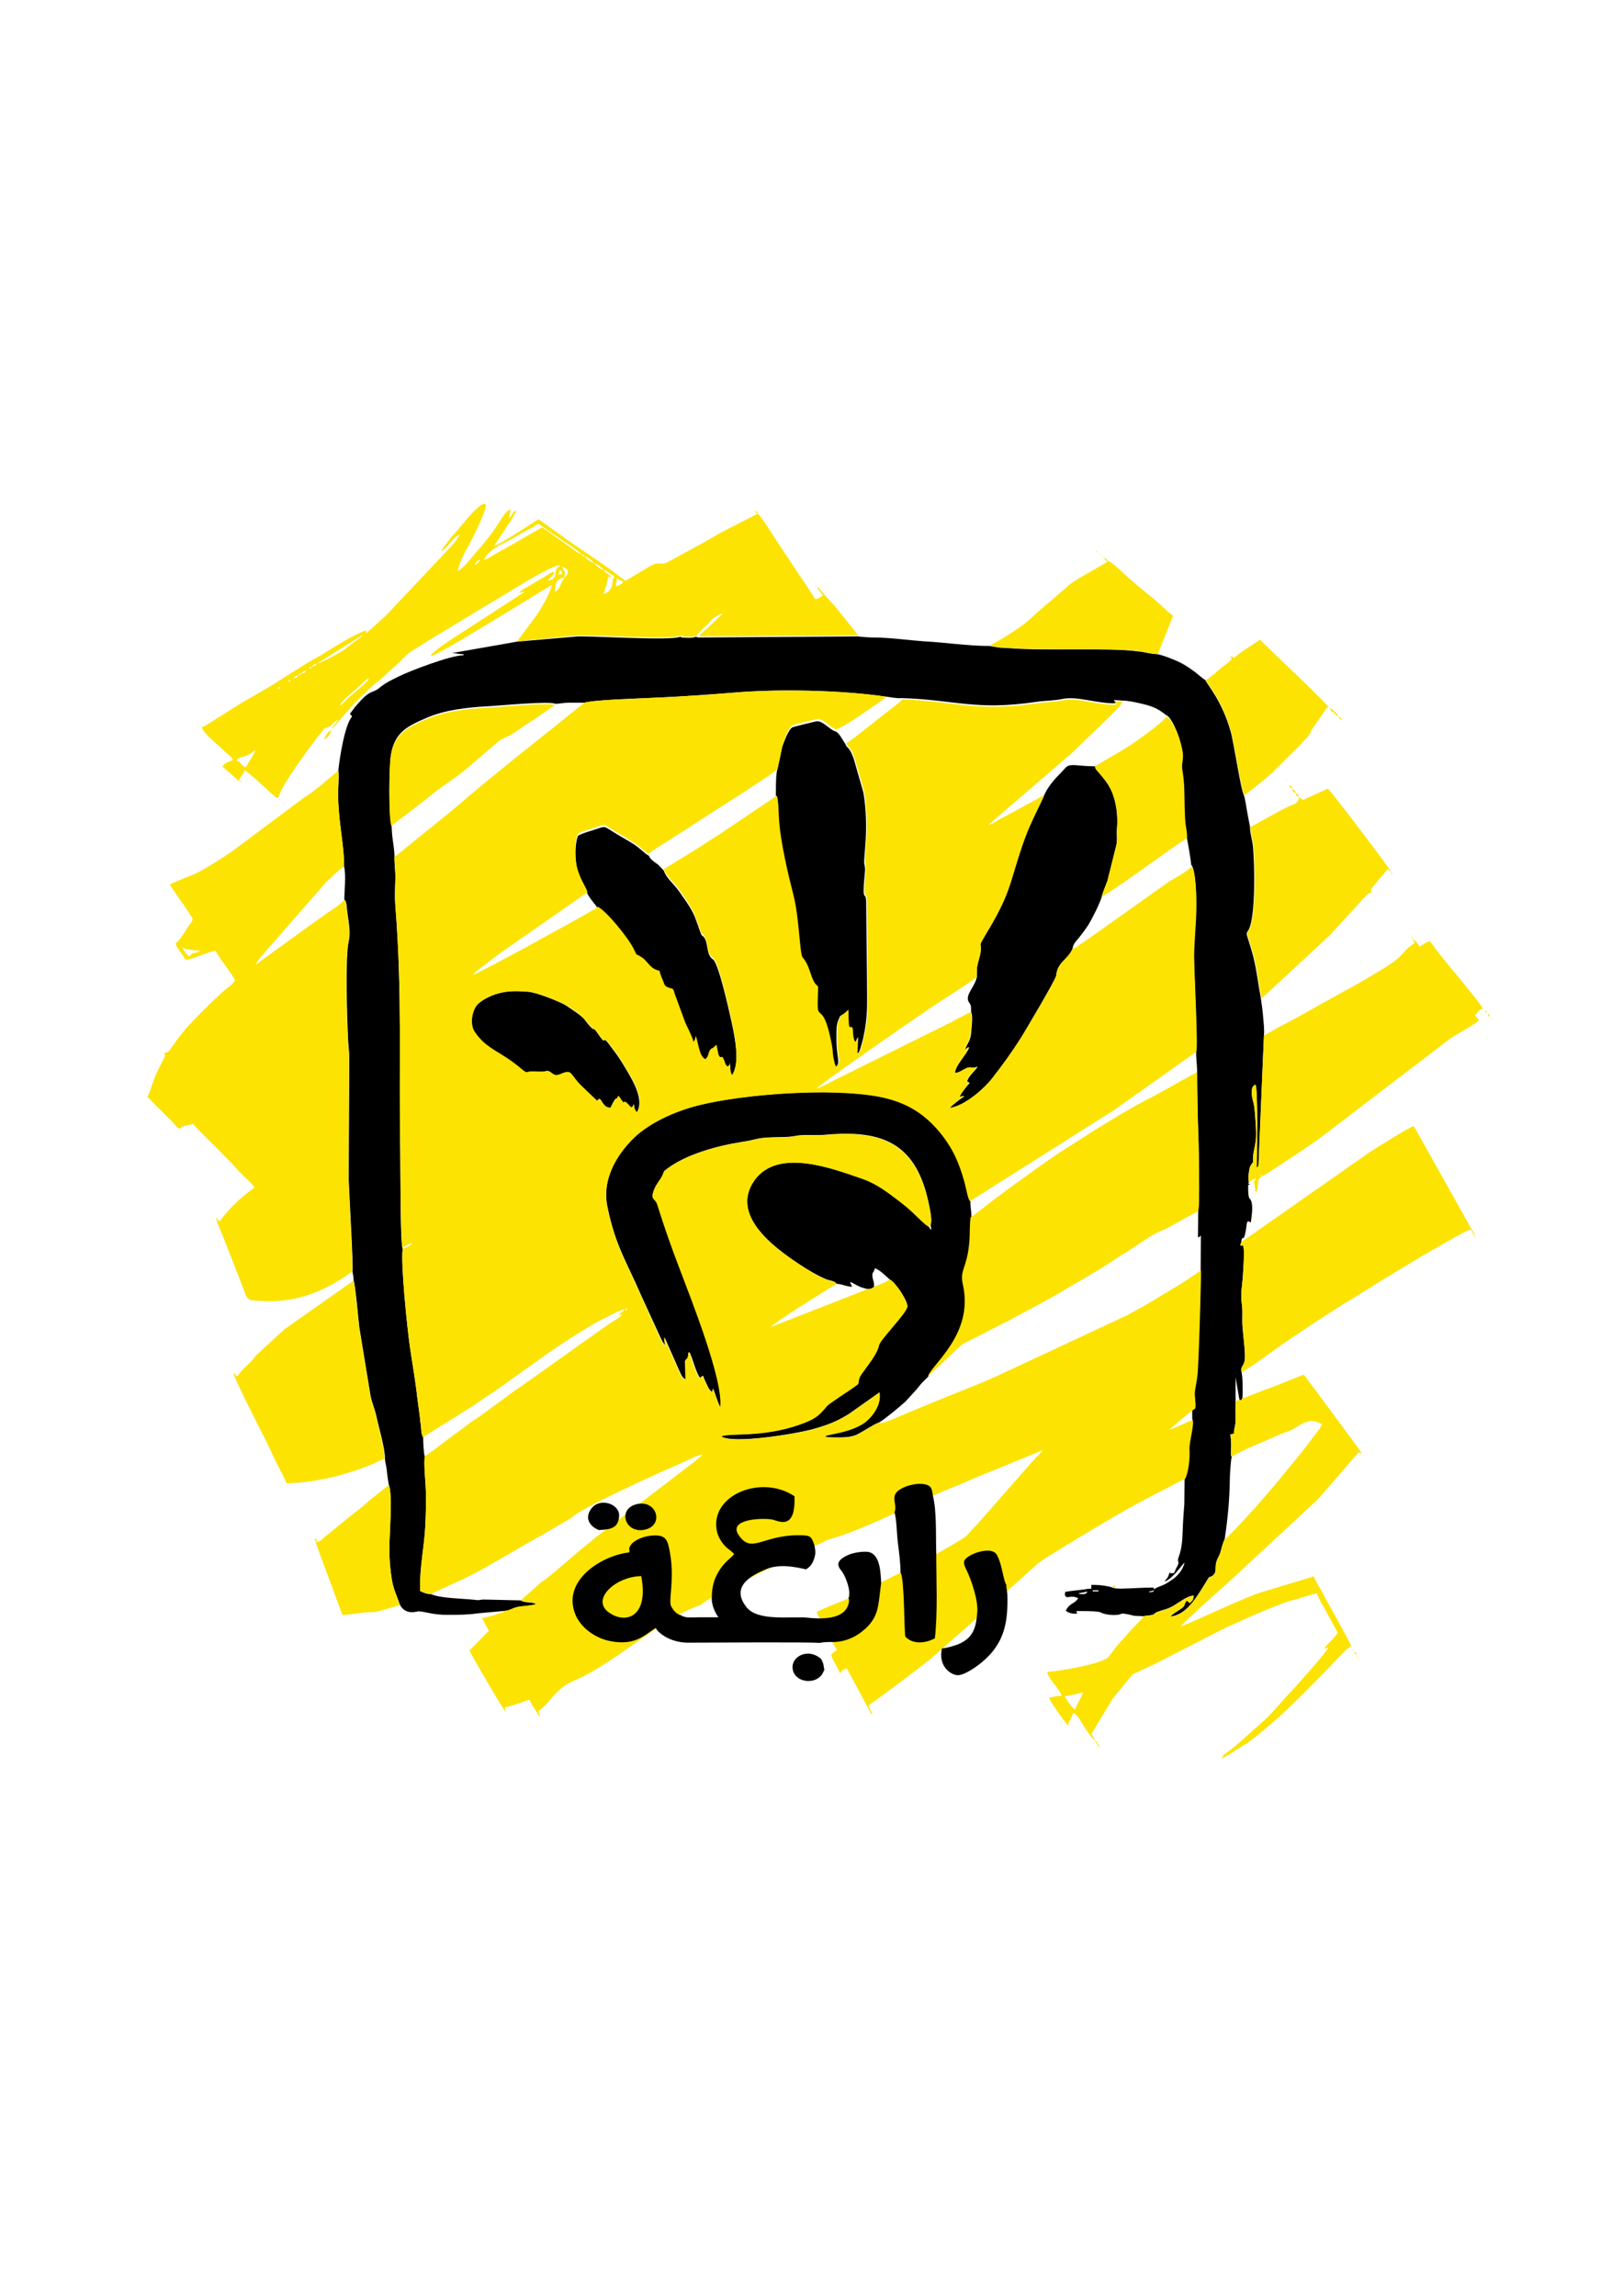<?xml version="1.0" encoding="UTF-8" standalone="no"?>
<!-- Generator: Adobe Illustrator 19.2.1, SVG Export Plug-In . SVG Version: 6.00 Build 0)  -->

<svg
   xmlns:dc="http://purl.org/dc/elements/1.1/"
   xmlns:cc="http://creativecommons.org/ns#"
   xmlns:rdf="http://www.w3.org/1999/02/22-rdf-syntax-ns#"
   xmlns:svg="http://www.w3.org/2000/svg"
   xmlns="http://www.w3.org/2000/svg"
   xmlns:sodipodi="http://sodipodi.sourceforge.net/DTD/sodipodi-0.dtd"
   xmlns:inkscape="http://www.inkscape.org/namespaces/inkscape"
   version="1.1"
   id="svg8"
   inkscape:version="0.92.2 (5c3e80d, 2017-08-06)"
   sodipodi:docname="R4BIA_Art3.svg"
   x="0px"
   y="0px"
   viewBox="0 0 595.3 841.9"
   style="enable-background:new 0 0 595.3 841.9;"
   xml:space="preserve"><defs
     id="defs132" /><sodipodi:namedview
     pagecolor="#ffffff"
     bordercolor="#666666"
     borderopacity="1"
     objecttolerance="10"
     gridtolerance="10"
     guidetolerance="10"
     inkscape:pageopacity="0"
     inkscape:pageshadow="2"
     inkscape:window-width="1680"
     inkscape:window-height="987"
     id="namedview130"
     showgrid="false"
     inkscape:zoom="1.1212733"
     inkscape:cx="502.4443"
     inkscape:cy="353.11401"
     inkscape:window-x="1912"
     inkscape:window-y="25"
     inkscape:window-maximized="1"
     inkscape:current-layer="svg8" /><style
     type="text/css"
     id="style2">
	.st0{fill:#FCE302;}
</style><path
     id="path2143"
     inkscape:connector-curvature="0"
     d="m 219,403.7 c 1.3,-0.5 -1.2,0.7 0.5,-0.5 0.9,-0.6 -0.8,-0.4 0.4,-0.2 0.4,0.1 0.8,0.9 1,1.2 0.8,1.2 1.4,2 3,2.1 2.7,-5.7 1.6,-1.8 2.9,-4.4 3.5,5 0.8,0.3 3.5,3.1 0.6,0.6 0.3,0.6 1.2,1.2 1,-0.7 0.3,-0.1 0.9,-1.2 0.1,0.4 0.2,1.2 0.3,1.6 0.4,1.1 0.5,1.1 0.9,1.3 3.1,-5.2 -2.6,-13.4 -5.3,-18 -1.7,-2.8 -3.3,-4.8 -5.1,-7.2 -2.8,-3.6 -0.1,2 -4.3,-4.2 -1.8,-2.6 -0.2,1.1 -4.5,-4.6 -1.2,-1.6 -5.1,-4 -7,-5.3 -1.8,-1.1 -10.5,-4.7 -13.8,-4.9 -4,-0.3 -7.4,-0.4 -11.1,0.7 -2.8,0.8 -6.4,2.6 -7.8,4.5 -1.6,2.2 -2.5,6.9 -0.6,9.7 4.6,6.6 9.1,6.7 17.1,13.5 2.5,2.1 1.3,0.7 4.7,0.9 4.4,0.3 4.2,-0.3 4.9,-0.2 1.5,0.2 2.1,2.2 4.3,1.3 4.7,-2 3.5,-0.8 7.4,3.5 z m -3.5,-75.8 c 0.6,1 1.1,1.7 1.8,2.6 0.9,1.2 1.2,1.3 1.9,2.6 3.1,1.4 11.1,11.2 13.2,15.4 1.7,3.3 0.2,1.3 2.9,3.1 2.6,1.7 2.9,4.2 6.6,5 0.3,1.3 0.8,2.2 1.2,3.4 0.7,1.7 0.6,2.2 2.2,2.8 1.9,0.7 1.5,0.2 2.2,2.3 l 3.9,10.6 c 0.9,1.9 2.5,4.9 3,7 l 0.6,-1.2 c 0.2,-0.4 0,-0.3 0.2,-0.9 0.9,1.9 1.2,7.4 3.5,8.4 1.3,-1.1 0.9,-1.9 1.6,-3.1 1,-1.7 0.1,0.2 2.5,-2.2 l 0.7,3.5 c 1,2.5 1.1,-0.5 2.2,2.4 0.5,1.3 0.2,1.1 1.1,2.1 1,-0.6 0.4,0 0.9,-1.4 0.1,0.9 0.1,1.5 0.2,2.4 0,0.5 0,0.7 0.2,1.2 l 0.4,0.9 c 3.3,-4.9 0.7,-16.2 -0.6,-21.9 -0.8,-3.6 -4.3,-19.2 -6.3,-21 l -0.4,-0.3 c -2.2,-1.8 -1.4,-5.9 -3,-7.9 -0.9,-1.1 -0.6,0 -1.3,-1.8 -0.3,-0.8 -0.6,-1.6 -0.8,-2.3 -0.7,-1.7 -1.1,-3.3 -1.9,-4.8 -1.5,-3 -3.4,-5.4 -5.1,-7.9 -2.2,-3.1 -4.7,-4.8 -5.6,-7.6 l -2,-2.1 c -0.3,-0.3 -0.4,-0.3 -0.8,-0.6 -1.1,-0.8 -2.2,-1.5 -2.7,-2.8 -1.3,-0.5 -3,-2.6 -5.7,-4.3 -1.7,-1.1 -4.3,-2.5 -6.2,-3.7 -4.6,-2.7 -3.8,-3 -6.9,-1.9 -2,0.7 -5.6,1.6 -7.2,2.6 -1.2,3 -1.1,8.5 -0.4,11.7 1.1,5 3.4,7.6 3.9,9.7 z M 285,282.6 c -0.5,2.8 -0.4,6.2 -0.4,9.5 0.7,1.1 0.8,7.8 0.9,9.7 0.7,8.1 3.2,18.8 5.2,26.6 2.2,8.5 2.3,21.7 3.4,23 2.6,3 2.7,6.5 4.3,9.1 0.2,0.4 0.3,0.5 0.6,0.8 l 0.4,0.4 c 0.1,0.1 0.2,0.1 0.2,0.2 0.1,0 0.2,0.1 0.2,0.2 0,1.6 -0.4,7.6 0,8.7 0.7,2 2.6,-0.3 5.1,13.1 0.3,1.4 0.2,2.7 0.5,4.2 0.1,0.6 0.3,1.2 0.4,1.8 0.1,0.5 0,0.2 0.2,0.8 0,0.1 0,0.2 0.1,0.2 l 0.2,0.4 c 0,0 0,0.1 0.1,0.2 2.2,-2 0.3,-3.1 0.4,-11.1 0,-2.4 -0.1,-4.4 0.7,-6.3 1.1,-2.7 0.2,-0.5 3.4,-3.5 0.1,10 0.6,4.7 1.6,6.9 0.1,1.7 0.1,3.5 0.9,4.9 0.9,-0.7 0.6,-1.1 1.1,-1.9 l -0.3,6 c 0.2,-0.1 0.3,-0.3 0.3,-0.2 0.5,1 2.1,-5.5 2.1,-5.5 1.9,-8.8 1.4,-13 1.4,-22.5 l -0.3,-27.1 c 0,-5.5 -1.7,1.3 -0.5,-10.9 0.2,-1.8 0.1,-2 -0.2,-3.6 -0.4,-1.9 1.9,-12.8 -0.3,-26 l -3.6,-12.6 c -1.7,-4.6 -2.4,-3.5 -3,-5.2 -0.9,-1.3 -1.7,-3 -2.8,-4.1 l -0.6,-0.5 c -2.3,-0.5 -4.7,-3.9 -7,-3.8 -0.5,0 -8.5,2 -9,2.2 -1.4,0.6 -3.2,5.5 -3.8,7.2 -0.2,1 -1.7,8.4 -1.9,8.7 z m 98,9 c -0.5,1.6 -5,9.9 -7.2,16.1 -5.6,15.5 -4.5,18.6 -13.2,33.2 -4.8,8 -2.1,3.8 -3,8.6 -0.3,1.6 -0.8,3.1 -1.1,4.5 -0.3,1.3 -0.2,4.3 -0.2,4.3 -0.8,3.8 -4.4,6.5 -3,9.1 0.7,1.2 0.9,0.7 0.9,3.8 0.8,1.4 0.1,5.8 0,7.6 -0.2,2.8 -1.5,4 -2.3,6.2 0.9,-0.5 0.4,-0.5 1.6,-1 -0.8,2.7 -5.2,6.7 -5.2,9.5 1.7,-0.2 2.4,-0.8 3.7,-1.5 2.3,-1.3 2.1,0.1 4.6,-0.8 -1.2,1.8 -3.1,3.1 -3.9,5.3 0.1,0.1 0.4,0.3 0.6,0.4 1.2,0.7 0,-0.1 0.4,0.2 -0.7,0.7 -3.4,4 -3.7,5.2 0.1,0 0.9,-0.3 0.9,-0.3 0.1,0 0.2,0 0.2,0 l 0.6,0.1 c -1.1,0.5 -4.7,3.4 -5.3,4.2 5.8,-0.8 12.8,-7.4 15.4,-10.7 3.9,-5 7.1,-9.4 10.8,-15.2 0.7,-1.1 12.6,-21.1 12.8,-22.6 0.5,-5.1 4.3,-5.8 6,-9.9 0.2,-2 1.8,-3.2 2.8,-4.6 1.1,-1.4 2.1,-2.7 3.1,-4.3 1.4,-2.3 4,-7.5 4.8,-10.1 0.3,-1.6 1.5,-4.2 2.1,-5.9 l 3.1,-12.4 c 0.8,-3.2 0.1,-3.5 0.4,-6.7 0.4,-4.9 -0.3,-9.7 -1.9,-13.6 -1.3,-2.9 -2.8,-4.6 -4.7,-6.9 -0.7,-0.9 -1.3,-1.2 -1.5,-2.4 -2.9,0 -4.8,-0.2 -7.1,-0.4 -3.4,-0.2 -3.3,0.7 -5,2.4 -2.6,2.6 -5.1,5.4 -6.5,8.6 z M 341.3,449 c 0.1,1.1 0.2,1.1 0.4,2 -1,-0.8 -0.4,-0.2 -1.1,-1.3 -1,-0.4 -4.4,-3.8 -5.5,-4.8 -1.9,-1.8 -3.6,-3.2 -5.7,-4.8 -3.8,-2.9 -8.1,-6.2 -13.2,-7.9 -10.4,-3.5 -30.7,-11.5 -39.4,0.5 -9.2,12.8 7,24.7 16.2,30.8 2.8,1.9 7,4.4 10.2,5.7 1.1,0.4 3,0.5 3.7,1.6 2.1,0.1 3.4,1 5.6,1.1 -0.3,-1.3 -0.4,-0.5 -0.7,-1.8 1,0.3 1.9,1 2.8,1.4 1.1,0.6 2,0.8 3.5,1.2 1.6,-0.1 1.5,-0.1 2.5,-0.8 0,-2.3 -0.4,-2.1 -0.6,-3.8 -0.2,-1.8 0.5,-1.1 0.9,-3 1.7,0.5 4.1,2.9 5.3,4 1.3,0.6 3,2.9 4,4.3 0.6,0.9 2.8,4.4 2.6,5.7 -0.3,2.5 -10,12.1 -10.4,14.2 -0.7,3.4 -4.2,7.4 -6.2,10.3 -1.1,1.5 -0.9,1.1 -1.3,3 -0.2,0.9 0.6,0.5 -1.9,2.2 -1.7,1.2 -8.9,5.8 -9.7,6.8 -3,3.6 -4.4,4.8 -9.8,6.7 -13.9,4.9 -26,3 -29,4.4 4.1,3 27.5,-0.9 33.6,-2.6 5.5,-1.5 9,-2.9 13.3,-5.6 l 11.2,-7.9 c 0.8,5.1 -3.5,9.9 -6.1,11.5 -5.4,3.3 -11.8,3.6 -13.8,4.5 0.3,0.3 -0.3,0.5 2.9,0.5 2.9,0 6.1,0.2 8.7,-1 2.6,-1.3 6,-3.7 8.2,-4.5 2.1,-1.2 7.5,-5.7 9.6,-7.6 l 4.2,-4.6 c 0.8,-0.9 1,-1.4 1.9,-2.3 0.9,-0.9 1.4,-1.4 2.4,-2.4 1.5,-4.6 16.9,-15.6 12.9,-33.6 -1.3,-5.7 1.4,-5.8 2.3,-15.3 0.3,-2.9 0,-6.7 0.5,-9.5 0,-2.5 -0.4,-3.5 -0.4,-5.9 -0.8,-0.5 -1.4,-4.6 -2,-6.8 -2,-7.3 -4.3,-12.5 -8.9,-18.2 -5.3,-6.6 -11.9,-11.3 -22.6,-13.3 -17.5,-3.3 -49,-1 -65.8,3.1 -9.3,2.3 -18.3,6.6 -23.9,11.9 -5.3,5.1 -12.2,14.4 -9.9,25.4 2.9,14.5 7.5,21.1 12.3,32.4 l 7.2,15.7 c 0.3,0.5 0.5,1 0.7,1.4 l 1.1,1.6 -0.4,-3.3 5.3,12 c 1.1,2.3 1.1,2.9 2.6,3.6 l -0.2,-6.8 c 0.8,-1.5 0.4,0 1,-1.5 0.4,-1 -0.1,-1 0.4,-1.8 1.2,1.9 2.5,7.9 4,9.5 -0.1,1.1 -0.4,-0.2 1.1,-0.8 0.4,1.3 1,2.5 1.5,3.5 0.2,0.5 0.6,1.3 0.9,1.6 2.2,3 0,-4.3 2.6,3.3 0.3,1 1,2.5 1.3,3.3 1.6,-9.5 -11.2,-41.3 -14.6,-50.4 -3.2,-8.3 -5.7,-15.7 -8.5,-24.3 -0.7,-2.3 -2.7,-1.5 -1,-5.6 0.9,-2.1 2.1,-3.2 3,-5.1 0.7,-1.5 0.3,-1.2 1.6,-2.2 7,-5.3 18.3,-8.4 27.2,-9.8 7.1,-1.1 5,-1.7 14.6,-1.8 5.2,-0.1 5.1,-0.6 7.4,-0.7 2.6,-0.2 5.4,0.1 8,-0.1 19,-1.8 31.6,1.5 37.3,19.5 0.6,1.8 3.2,11.6 2.1,13.3"
     style="display:inline" /><path
     id="path2141"
     inkscape:connector-curvature="0"
     d="m 395.5,584.3 c 1,-0.2 2.4,-0.3 3.2,-0.7 -0.1,0.1 0.5,1.1 -2.2,1 l -0.8,-0.2 c 0,0 -0.1,-0.1 -0.2,-0.1 z m 27.8,-1.1 c -0.4,0.6 -0.1,0.5 -0.8,0.6 -1.7,0.3 -0.5,0.1 -1,-0.2 1,-0.1 1,-0.2 1.8,-0.4 z m -22.5,0 h 2.1 v 0.4 h -2.1 z m 34.1,-10.5 -0.4,0.7 z m 0.3,-1.1 c 0,0 0.1,0.1 0.1,0.1 z m -245.5,-336.3 -23.9,4.2 c 1.5,0 2.2,0.4 4.2,0.4 v 0.4 c -4.7,0 -19.8,5.8 -23.6,7.7 -1.7,0.9 -3.4,1.6 -5.1,2.7 -2.9,1.9 -2.3,2.1 -5,3.1 -2.3,0.9 -4.5,3.7 -6.1,5.5 l -1.8,2.4 c 0.8,2.3 -0.1,-1.2 0.7,1.1 -2.7,3.1 -4.6,15.6 -5,19.7 0.3,2.5 -0.1,6.7 -0.1,9.5 0.1,3 0.3,5.9 0.6,8.7 0.5,5 1.7,11.9 1.6,17 0.8,3.4 0.1,8.9 0.1,12.2 0.1,0.1 0.1,0.2 0.2,0.2 l 0.4,0.7 c 0.1,0.3 0.1,0.6 0.2,0.9 0.1,0.6 0.1,1.4 0.2,2.1 0.5,4.1 1.4,7.9 0.6,11.4 -1.3,5.5 -0.6,27.9 -0.3,34.7 0.1,2.9 0.5,5.4 0.5,8.4 l -0.2,44.3 c 0.1,4 1.8,32.9 1.4,33.6 0.1,1.4 0.4,1.5 0.4,3.4 0.6,1 1.8,14.8 2.1,17.2 l 4.1,25 c 0.6,2.9 1.5,4.7 2.1,7.3 0.8,3.9 3.3,12.3 3.2,15.8 0.1,1.9 0.6,2.9 0.7,4.6 0.2,1.8 0.4,3.4 0.7,5 1.5,3.1 0.2,18.6 0.2,23.1 0,4.1 0.3,7.7 0.9,11.5 0.7,4.1 1.8,5.8 2.9,9.2 2.1,4.4 6.5,2.5 7.1,2.6 3,0.3 5.2,1.3 10.3,1.3 3.9,0 7.3,0 10.8,-0.5 l 10.7,-1 c 1.9,-0.2 2.5,-1.2 5.2,-1.5 1.6,-0.2 4.7,-0.4 5.9,-0.9 -1.3,-1 -4.1,-0.3 -5.6,-1.4 l -12.9,-0.3 c -2.1,-0.1 -1.9,0.4 -3.9,0.1 -4.2,-0.5 -12.6,-0.5 -16.1,-2.1 -1.8,0 -2.8,-0.6 -4,-1.1 -0.2,-8.8 1.5,-15.8 1.9,-24 0.2,-4.2 0.3,-8.4 0.2,-12.7 -0.1,-3.4 -0.8,-9.6 -0.4,-12.7 -0.4,-0.8 -0.6,-5.6 -0.6,-7 -0.7,-1 -0.7,-2.6 -0.8,-3.9 -0.2,-1.4 -0.4,-2.9 -0.5,-4.4 -0.4,-3 -0.8,-5.6 -1.1,-8.4 -0.7,-5.7 -1.7,-11.1 -2.5,-16.8 -0.9,-6.2 -3.4,-30.3 -2.6,-35.6 l -0.1,-0.4 c -0.8,-2.7 -0.7,-30.7 -0.8,-35.9 -0.5,-31.9 0.8,-57.1 -1.8,-89.7 -0.2,-3 -0.1,-6.2 0,-9.2 0.1,-3.3 -0.4,-5.9 -0.3,-8.8 0,-1.4 -0.4,-4.5 -0.6,-5.7 -0.3,-2 -0.4,-3.9 -0.5,-5.9 -1.1,-3.3 -0.9,-21.4 -0.2,-25.6 1.3,-8.3 6.2,-10.6 13.2,-13.6 6.5,-2.8 14.5,-3.8 22.6,-4.2 3.7,-0.2 22.5,-2 24.4,-0.9 1.9,0 2.8,-0.4 5.1,-0.4 1.9,0 3.8,0 5.6,0 3.5,-1.1 22.1,-1.6 27.4,-1.9 9.1,-0.4 18.4,-1.1 27.5,-1.8 16.3,-1.4 39.7,-0.9 55.9,1.5 1.7,0.2 4.1,0.7 5.6,0.5 19.4,0.6 27.2,4.7 49.3,1.4 3.5,-0.5 6.5,-0.4 9.8,-1.1 5.5,-1.1 12.6,1.8 19.3,1.6 0.7,-1.5 -0.8,-0.2 -0.4,-1.2 l 2.7,0.2 c 2.6,0 6.8,1 9.1,1.6 3.7,1.1 4.6,1.8 7.2,3.7 1.9,0.8 4,5.9 4.8,8.5 0.5,1.6 1.1,3.8 1.2,5.5 0.1,2.4 -0.6,3.4 -0.2,5.7 0.8,4.7 0.6,7.8 0.8,12.6 0.1,2.1 0,4.5 0.3,6.6 0.2,1.8 0.7,3.8 0.6,5.7 0.3,0.9 1.7,9 1.7,10.3 1.8,1.8 1.9,12.6 1.8,16.1 -0.1,5.8 -0.8,11.4 -0.8,17.2 0,4.9 1.4,32.8 0.8,34.6 0,3.1 0.3,4.7 0.4,7.6 0,8.2 0.2,17.2 0.5,25.5 0.1,3.5 0.5,23.8 -0.1,25.5 l -0.1,10.2 c 1.7,-0.5 1.1,-1.5 1.1,-6.3 l -0.1,17.6 c 0.1,3 -0.9,34.9 -1.3,38.7 -0.2,2 -0.7,3.9 -0.9,5.7 -0.3,2.5 0.5,4.4 0.1,6.3 -0.1,1 0.1,0.8 -1,1.1 v 3.3 c 0.8,1.4 -1.2,8.2 -1.1,10.8 0.2,3.4 -0.4,8.7 -1.7,10.9 l -0.1,9.7 c -0.2,2.2 -0.5,6.6 -0.6,9.7 -0.1,3.3 -0.3,6.5 -1.4,9.5 -1,2.5 0.7,1.3 -0.7,3.8 -1.2,2 -0.4,2.7 -2.8,2.2 -0.4,1.8 -0.9,2 -1.8,3.2 2.9,-0.8 6.8,-6.6 7.4,-7 -0.6,2.6 -2.4,4.8 -4.4,6.2 -1,0.7 -2.2,1.5 -3.3,2 -1.5,0.7 -2.4,0.8 -3.6,1.7 v -0.7 c -4.5,0 -7.6,0.3 -12,0.4 -3.3,0 -2.6,-0.5 -5.1,-0.9 -2.1,-0.4 -3.5,-0.5 -5.8,-0.5 v 1.4 c -0.8,0 -1.8,0.1 -2,0.2 l -6.5,0.8 c -1.1,0.3 -1,-0.3 -1.2,0.9 v 0.4 c 0,0 0,0.2 0.1,0.2 0.6,1.5 1.9,-0.4 4.8,1 -1.6,2.4 -3,1.5 -4.6,4.6 1.3,0.9 2.1,1.1 4.2,1.1 0,-0.1 -0.1,-0.3 -0.1,-0.2 l -0.2,-0.8 c 12.5,0 6.6,0.7 12.4,1.4 1.1,0.1 2.4,0.1 3.3,-0.1 l 1.2,-0.4 c 0.1,0 0.9,0.1 1.4,0.2 4.8,0.9 0.3,0.5 6.3,0.8 1.2,-0.3 1.7,-0.2 2.8,-0.4 1.6,-0.3 0.8,-0.5 2.1,-1.1 1.4,-0.6 3.1,-0.9 4.7,-1.6 3.1,-1.4 5.8,-4.2 8.8,-4.5 -0.1,1.9 -0.4,1.7 -1.4,2.7 -1.1,-0.5 1,0.6 -0.4,-0.3 -0.6,-0.4 0.1,-0.2 -0.8,-0.5 -1.2,1.8 0,1.6 -2.6,3.3 -0.8,0.5 -2.8,1.7 -3.3,2.5 6,-0.5 9.9,-7.6 12.6,-11.9 2.6,-4.2 0.9,-1.7 2.9,-3.1 1.5,-1.2 0.9,-2.6 1.2,-4.4 0.3,-1.7 1.3,-2.8 1.7,-4.4 0.5,-1.9 0.8,-3.1 1.5,-4.6 1.2,-7.9 1.8,-14.7 1.9,-22.5 0,-1.1 0.4,-7.1 0.7,-7.7 -0.4,-0.6 -0.1,0.5 -0.3,-0.8 -0.2,-1.4 0.4,-2.7 -0.2,-7.3 0.1,0 0.2,-0.2 0.2,-0.1 l 0.9,-0.2 c 0,0 0.1,0 0.2,0 -0.1,-2.2 0.7,-2.7 0.6,-5.6 -0.1,-2.1 -0.1,-4.2 0,-6.3 v -8.8 l 1.4,8.2 c 1.4,0.4 0.3,0.6 1.1,-0.6 l 0.1,-2.2 c -0.1,-3.1 0.1,-4.3 -0.4,-7.3 -0.7,-1.8 1,-2.3 1.2,-4.7 0.2,-3.1 -0.7,-9.2 -0.9,-12.7 -0.1,-2 0.1,-5 -0.1,-6.6 -0.7,-5.5 -0.1,-5.9 0.3,-11.6 1.1,-14.7 -0.5,-9.9 -0.8,-10.9 0,-0.1 -0.1,0 -0.2,0 l 0.4,-1.2 c 0.3,-3.2 0.8,0.9 1.7,-4.5 0.4,-2.5 0.2,-3.1 1,-3.1 l 0.8,0.4 c 0.2,-1.9 0.8,-4.9 0.3,-7.3 -0.6,-2.5 -1.3,0.3 -1.3,-6.4 l 0.7,-0.4 c -0.9,-0.3 -0.8,0.5 -0.4,-0.8 -0.5,-1 0.1,-5.1 0.5,-5.7 2,-3.6 0.5,1.4 1,-1.2 -0.1,-3.9 0.4,-4.2 0.9,-7.5 0.4,-2.5 0.2,-5.4 0,-8 -0.1,-2.1 -0.3,-5.3 -0.9,-7.2 -0.5,-1.7 -1.1,-5.5 0.9,-6 1,1.4 0.5,26.7 0.5,30.4 0.7,-0.7 0.2,0 0.6,-1 l 2,-47.5 c 0.2,-2 -0.1,-4.5 -0.3,-6.7 -0.1,-1.8 -0.5,-4.7 -0.8,-6.7 -1,-5.2 -1.5,-10.2 -2.8,-15.4 -0.7,-2.7 -1.3,-4.6 -2.1,-7.1 -0.7,-2.2 -0.1,-1.6 0.6,-3.3 2.3,-5.2 2,-22.9 1.4,-29.8 -0.2,-2.5 -1.2,-5.3 -1.1,-7.4 -0.4,-2.2 -0.7,-3.6 -1.1,-5.8 -0.3,-1.8 -0.7,-4.6 -1.2,-6 -1,-1.4 -3.7,-19.4 -4.8,-23.2 -3.2,-11.5 -9,-17.7 -9.2,-18.8 -1.4,-0.9 -2.4,-1.9 -3.8,-3 -1.4,-1 -2.5,-1.8 -4,-2.7 -1.9,-1.2 -7.3,-3.4 -9.9,-3.9 -2.1,0 -4.7,-0.8 -6.9,-1 -11.3,-1.5 -33.7,-0.1 -47.5,-1.2 -1.1,-0.1 -2.4,-0.1 -3.6,-0.2 l -3.1,-0.5 c -0.1,-0.1 -0.2,-0.1 -0.3,-0.1 -8.3,0 -16.3,-1.3 -24.1,-1.7 -4.6,-0.3 -12.9,-1.4 -17.9,-1.4 -2.7,0 -4.4,-0.2 -6.6,-0.4 l -58.5,0.4 -0.7,-0.3 c -1.2,0.6 -3.6,0.4 -5.3,0.3 l -0.4,-0.3 c -3.7,1.7 -35.5,-0.6 -38.9,0 z"
     style="display:inline" /><path
     inkscape:connector-curvature="0"
     id="path6"
     d="m 177.639,184.742 c -1.869,-0.033 -7.252,6.596 -8.039,7.559 C 168.2,194.001 167,195.4 165.5,197 l -3.801,5 c 2.5,-0.7 4.5,-5.3 7,-6 -0.9,1.6 -2.499,3.6 -3.799,5 L 141.5,225.801 c -2.7,2.3 -5.101,4.898 -7.301,6.398 v -1.1 c -1.4,0.7 -2.6,1.1 -4.1,1.9 -4.7,2.3 -10.8,6.501 -15.1,8.801 -4.4,2.4 -13.6,8.698 -18.5,11.398 l -7.6,4.4 c -1.3,0.8 -2.301,1.501 -3.701,2.301 L 77.9,264.5 c -1.2,0.7 -2.501,1.8 -3.801,2.1 -0.1,1.8 5.301,6.1 6.801,7.5 0.7,0.6 0.8,0.9 1.6,1.5 1.2,1 2.2,1.8 3,3 -1.5,0.8 -3,1.1 -3.9,2.5 l 6,5.301 c 0.4,-1.6 1.7,-2.2 2.1,-3.9 1.1,0.3 7.802,6.601 9.102,7.801 0.6,0.5 1,0.799 1.5,1.299 0.9,0.8 0.499,0.8 1.699,1.1 1.1,-4.7 12.1,-19.399 15.1,-23.199 2.8,-3.6 1.9,-2.299 3,-2.699 1.6,-0.6 2.301,-2 3.701,-2.9 -0.4,1.5 -1.702,1.9 -2.102,3.5 l 8.4,-9.6 c 3.2,-3.2 5.8,-5.802 9.4,-8.602 l 7,-6.398 c 4,-4 2.699,-2.9 7.699,-6 C 155.199,236.201 156,235.6 157,235 l 36.4,-22 c 1.4,-0.8 9.6,-5.6 11.5,-5.6 h 0.199 l 0.4,0.199 c -3.2,0.9 3.9e-4,4.901 -4.6,5.301 0.8,-1.2 2.1,-1.701 2.5,-3.201 -1.3,0.1 -2.301,1.002 -3.301,1.602 L 193.5,215.199 c -1.2,0.7 -2.3,1.201 -3.1,2.201 L 192.5,217 166.301,234 c -1.7,1 -2.9,2 -4.4,3 -0.8,0.6 -1.2,0.8 -2,1.5 -1.6,1.4 -1.501,0.9 -1.801,2 2.3,-0.2 19.3,-10.899 22.5,-12.699 l 19,-11.602 c 1,-0.6 1.701,-1.199 2.801,-1.699 -0.8,3.6 -3.6,8 -5.5,11 l -7.201,9.699 L 211,233.1 c 3.4,-0.5 35.2,1.7 38.9,0 0.5,-0.1 0.4,-0.199 0.4,0.301 1.7,0.1 4.099,0.299 5.299,-0.301 1.1,-1.8 2.801,-3 4.301,-4.5 1.1,-1.2 0.7,-1.2 2.1,-2.1 1.1,-0.7 1.8,-1.2 3.1,-1.5 l -4.299,4.1 c -1.8,1.8 -3.7,3.101 -4.5,4.301 l 58.5,-0.4 c -2.4,-3 -4.701,-5.9 -7.201,-9 -3.2,-4 -3.4,-3.799 -5.9,-6.699 -0.8,-0.9 -1.1,-1.501 -2,-2.201 0.3,1.2 1.502,2.201 2.102,3.201 -0.9,0.6 -1.501,1.298 -2.801,1.398 l -2.5,-3.898 c -0.9,-1.4 -1.699,-2.6 -2.699,-4 l -7.701,-11.602 c -1.4,-1.9 -6.699,-10.799 -8.199,-11.799 l -12.1,6.199 c -2.1,1 -3.901,2.201 -5.801,3.301 L 245.199,206 c -3.4,1.7 -3.399,-0.6 -7.199,1.9 L 229.4,213 l -2.801,-2.1 c -5.4,-4.3 -15.3,-10.401 -21.1,-14.801 l -8,-5.699 c -1.5,1 -14.599,9.499 -16.199,9.799 1.2,-2.3 7.6,-11 8.1,-13 -1.6,0.4 -1.201,1.701 -2.801,2.801 0.2,-1.1 0.601,-1.999 0.701,-3.199 -1.7,0.4 -3.701,4 -4.701,5.5 -2.4,3.7 -5.1,6.999 -8,10.299 -1.9,2.2 -4.3,5.501 -6.6,6.801 0,-2 2.499,-7.1 3.699,-9 1,-1.7 7,-13.601 6.5,-15.201 -0.1,-0.312 -0.294,-0.452 -0.561,-0.457 z m 100.262,3.658 c -0.2,-1 0.099,-0.5 -0.701,-1.1 0.2,1 -0.099,0.5 0.701,1.1 z M 276,186.301 l -0.1,0.1 z m 0.9,0.799 -0.4,0.301 0.4,0.1 z m -79.4,5 5.801,4 c 2.2,1.5 9.1,5.901 10,7.201 1,0.2 0.5,-0.101 1.1,0.699 1.2,0.3 2.9,1.6 3.5,2.5 1.2,0.3 2.9,1.6 3.5,2.5 -1.2,-0.3 -2.9,-1.6 -3.5,-2.5 -1.2,-0.3 -2.9,-1.6 -3.5,-2.5 -1,-0.2 -0.5,0.101 -1.1,-0.699 -1.1,-0.3 -2.701,-1.501 -3.701,-2.301 l -10.699,-7.6 c -3.6,1.9 -7,4 -10.5,6 l -5.4,3 c -1.8,0.9 -3.7,2.5 -5.5,2.9 1.8,-3.5 4.599,-4.802 9.199,-7.102 1.9,-1 3.5,-2 5.4,-3.1 1.8,-1 3.9,-2 5.4,-3 z m 204.699,9.801 -0.398,0.299 0.398,0.102 z m 0,0.4 v 0.299 l 0.4,-0.299 z m 1.4,0.699 -0.4,0.301 h 0.4 z m 0.701,1 v 0.4 l 0.398,-0.301 z m 0.799,0.301 c 0.194,1.262 0.129,1.209 1.221,1.479 -1.202,1.305 -10.585,5.874 -14.02,8.621 l -6.201,5.4 c -9.2,7.4 -7.1,7.5 -19.5,15 -1.2,0.7 -2.099,1.099 -3.299,1.799 0.1,0.2 0.199,0.201 0.299,0.301 l 3.1,0.5 c 1.2,0.1 2.502,0.099 3.602,0.199 13.8,1.1 36.3,-0.299 47.5,1.201 2.1,0.3 4.798,1 6.898,1 l 5.602,-14 c -0.7,-0.5 -2.2,-1.7 -2.9,-2.4 -3.7,-3.6 -11.601,-9.601 -14.801,-12.701 -1,-1 -4.899,-4.7 -6.199,-5 -0.01,0.013 -0.035,0.033 -0.047,0.047 z M 176,205.1 c -0.3,1.2 -0.901,1.5 -1.801,2.1 0.3,-1.2 0.901,-1.5 1.801,-2.1 z m 30.199,2.801 c 2.6,0.6 2.701,2.6 0.701,3.9 0.7,-3.1 -0.101,-1.6 -0.701,-3.9 z m -1,1.1 c 0.9,0.6 0.702,0.2 1.102,1.4 l -1.4,0.4 c 0.1,-0.9 0.199,-0.901 0.299,-1.801 z m 16.102,0 c 1.7,0.4 2.298,1.6 3.898,2.1 0,1.9 0.002,0.5 -0.398,1.1 0,3.1 -0.9,4.902 -3.5,5.602 0.6,-1.2 1.599,-4.801 1.799,-6.301 h 1.1 c -0.2,-0.2 -0.1,-0.1 -0.6,-0.5 -0.4,-0.3 -0.499,-0.4 -0.799,-0.6 -0.7,-0.5 -1,-0.7 -1.5,-1.4 z m -14.4,2.699 c -0.3,1.4 -0.301,0.601 -0.801,1.701 0,0.1 -0.1,0.199 -0.1,0.199 -0.6,1.4 -1.1,2.9 -2.6,3.4 0.7,-1.5 -0.6,-4.201 3.5,-5.301 z m 19.4,0.4 c 0.8,0.4 1.2,0.8 2.1,1.1 v 0.701 c -1.3,0.4 -0.9,0.7 -2.5,1.1 0,-1.7 0.3,-1.5 0.4,-2.9 z m -93.201,20.701 c -0.8,1.2 -2.499,2 -3.699,3 -1.5,1.1 -2.5,2 -4,3 -1.5,1 -7.401,4.2 -9.201,4.6 -0.6,0.9 -0.499,0.8 -1.799,1.1 -0.5,0.8 -0.1,0.499 -1.1,0.699 0.6,-0.8 0.1,-0.499 1.1,-0.699 0.6,-0.9 0.499,-0.8 1.799,-1.1 z m 329.1,1.799 c -1.9,1.3 -8.5,5.301 -9.5,6.701 -0.8,-0.6 -0.398,-0.401 -1.398,-0.701 0.3,0.5 0.198,0.4 0.398,1.1 -0.6,0.9 -1.299,1.3 -2.199,2 -2.2,1.6 -4.799,4.301 -7.199,5.701 0.2,1.1 6.099,7.399 9.199,18.799 1.1,3.9 3.901,21.801 4.801,23.301 0.1,0 0.199,-0.2 0.199,-0.1 0.2,0.4 10.399,-8.1 10.699,-8.5 0.6,-0.7 0.2,-0.4 1,-1.1 l 9,-8.9 c 1.4,-1.7 3.2,-3.301 3.5,-4.201 0.1,-0.3 -0.1,-0.1 0.4,-1.1 l 2.6,-3.699 c 0.6,-0.9 1.002,-1.401 1.602,-2.301 0.7,-1 0.898,-1.7 1.898,-2.4 -1.6,-2.4 -24.3,-23.6 -25,-24.6 z m -349.799,11.301 c -0.6,0.9 -0.501,0.8 -1.801,1.1 -0.6,0.7 -0.1,0.399 -1.1,0.699 -0.6,0.9 -0.501,0.802 -1.801,1.102 0.7,-1 0.501,-0.902 1.801,-1.102 0.5,-0.8 0.1,-0.499 1.1,-0.699 0.6,-0.9 0.501,-0.8 1.801,-1.1 z M 135.5,248.699 c -1.7,2.5 -5.6,5.3 -8,7.5 -1,0.9 -1.5,2 -2.9,2.4 1.2,-1.9 3.3,-3.6 5.1,-5.1 1.6,-1.2 4.101,-4.301 5.801,-4.801 z m -28.801,0.701 c -0.5,0.8 -0.1,0.499 -1.1,0.699 0.6,-0.7 0.1,-0.499 1.1,-0.699 z m -3.898,2.5 c -0.5,0.8 -0.102,0.499 -1.102,0.699 0.6,-0.8 0.102,-0.499 1.102,-0.699 z m 187.121,1.326 c -7.352,-0.009 -14.471,0.248 -20.621,0.773 -9.1,0.8 -18.5,1.401 -27.5,1.801 -5.3,0.3 -23.9,0.798 -27.4,1.898 l -4.301,3.4 c -1.6,1.2 -2.699,2.2 -4.299,3.5 -7.5,5.9 -27.301,21.701 -34.801,28.201 -6.5,5.7 -16.801,13.7 -23.801,19.5 -0.8,0.6 -1.6,1.499 -2.5,1.699 -0.1,2.9 0.501,5.501 0.301,8.801 -0.1,3 -0.3,6.199 0,9.199 2.6,32.6 1.201,57.799 1.801,89.699 0.1,5.2 -0.001,33.2 0.799,35.9 0.8,-0.6 2.701,-1.499 3.801,-1.799 -0.5,0.7 -2.701,2 -3.701,2.1 -0.8,5.2 1.702,29.3 2.602,35.6 0.8,5.7 1.8,11.101 2.5,16.801 0.3,2.7 0.7,5.398 1.1,8.398 0.2,1.5 0.4,3 0.5,4.4 0.1,1.2 0.099,2.8 0.799,3.9 l 18.4,-11.5 c 3,-2.2 6,-4 9,-6.1 10.3,-7.3 20.501,-15 31.201,-21.5 1.7,-1 3.098,-1.9 4.898,-2.9 1.9,-1 8.501,-4.601 10.301,-4.801 -0.9,1.4 -1.2,0.702 -2.1,2.102 l 1.4,-0.4 c -0.7,1.1 -3.1,2.499 -4.4,3.299 l -4.6,3.201 c -3.1,2.3 -6,4.1 -9,6.4 l -18.301,13 c -5.9,3.9 -12.6,9.398 -18,12.898 -1.7,1.1 -2.9,2.101 -4.5,3.301 -1.6,1.2 -3,2.101 -4.5,3.301 -1.8,1.3 -7.699,5.999 -9.199,6.699 -0.5,3 0.298,9.199 0.398,12.699 0.1,4.3 7.8e-4,8.501 -0.199,12.701 -0.4,8.2 -2.2,15.2 -1.9,24 1.2,0.5 2.2,1 4,1.1 L 168.5,579.699 c 6.2,-2.5 23.299,-12.998 29.699,-16.398 L 209.801,556.5 c 2.8,-3.2 30.599,-15.801 35.199,-17.801 2.1,-0.9 4,-1.699 6.1,-2.699 1.6,-0.7 5,-2.5 6.6,-2.6 -0.9,1.3 -10.8,8.5 -12.6,10 -9.2,7 -18.4,14.1 -27.5,21.1 -0.6,0.6 -1.6,1.4 -2.4,2 C 209.699,570.9 204.3,576 199,580 v -0.199 l -7.9,7 c 1.6,1.1 4.4,0.398 5.6,1.398 -1.2,0.5 -4.398,0.7 -5.898,0.9 -2.7,0.4 -3.301,1.4 -5.201,1.5 -1,0.9 -7.699,2.701 -8.799,2.801 0.8,1.6 1.6,3 2.5,4.6 l -7.102,7.301 c 0.3,0.9 12.3,21.7 13.4,22.6 -0.2,-0.8 -0.3,-0.801 -0.4,-1.801 1.1,-0.1 3.401,-0.899 4.701,-1.299 1.5,-0.5 3,-1.2 4.4,-1.5 0.3,1.1 1.099,2.299 1.699,3.199 0.6,0.9 1.499,2.6 2.199,3.1 -0.3,-1.1 -0.399,-1 -0.699,-2.1 2.1,-1.4 3.8,-3.6 5.4,-5.5 l 1.4,-1.4 c 0.1,0 0.099,-0.099 0.199,-0.199 0.1,0 0.099,-0.101 0.199,-0.201 3.5,-3.6 6.301,-3.599 11.801,-6.799 15.4,-8.8 27,-20.101 40.4,-24.801 3.3,-2.6 7.499,-4.5 11.199,-6.6 v 0.1 c 11.4,-5.8 19.501,-9.499 29.701,-14.699 1.3,-0.7 2.3,-1 3.6,-1.6 1.1,-0.6 1.799,-1.001 2.799,-1.301 12.6,-3.5 30.1,-12.7 42.9,-18.1 3.1,-1.2 5.701,-2.3 8.701,-3.6 1.5,-0.7 3,-1.4 4.5,-1.9 L 382.5,531.801 c -0.8,1.1 -1.699,1.898 -2.699,2.898 l -13.201,15 c -1,1.1 -1.6,1.9 -2.6,3 l -5.301,6 c -5.6,5.8 -2.799,3.901 -9.199,7.701 -1.5,0.9 -13.199,7.7 -14.699,8.1 l -20.102,10 c -2.5,1.6 -12.2,5 -15.1,6.6 0.3,1.3 0.7,1.901 1.6,2.801 0.2,0.1 0.501,0.199 0.801,0.199 1.2,4.4 2.9,7.1 3,7.9 0.1,0 0.201,0.1 0.301,0.1 0.5,1 1.099,2.1 1.699,3 -0.9,0.6 -1.5,0.901 -2.1,1.801 0.5,2.1 2.799,5.199 3.199,6.699 0.5,-0.7 1.1,-1.399 2.5,-1.799 l 8,14.898 c 0.7,1.4 0.6,1.6 1.5,2 -0.5,-1 -1.3,-2.1 -1.4,-3.5 1.1,-0.3 20.801,-15.3 22.801,-17 L 357.199,594.4 381,573.1 c 3,-2.2 15.1,-9.4 19.5,-12.1 9.4,-5.6 16.701,-9.8 26.801,-14.9 1.8,-0.9 5.899,-3.3 7.299,-3.6 1.3,-2.2 1.901,-7.5 1.701,-10.9 -0.2,-2.6 1.9,-9.399 1.1,-10.799 -1.3,0.4 -2.7,1.099 -4.1,1.699 -1.3,0.5 -3.101,1.599 -4.301,1.699 l 6.801,-5.799 c 0.9,-0.7 1.7,-1.2 2.6,-1.9 0.4,-1.8 -0.4,-3.801 -0.1,-6.301 0.2,-1.7 0.698,-3.599 0.898,-5.699 0.5,-3.9 1.401,-35.699 1.301,-38.699 -4.9,3.8 -14.4,9.2 -20,12.6 -2.3,1.4 -4.7,2.5 -7,3.9 l -48.199,22.5 c -9.2,4.1 -18.301,7.399 -27.201,11.199 l -7.699,3.199 c -1,0.4 -7,3.3 -7.9,2.5 -2.2,0.8 -5.699,3.2 -8.199,4.5 -2.5,1.2 -5.801,1 -8.701,1 -3.1,0 -2.5,-0.2 -2.9,-0.5 2.1,-0.9 8.401,-1.2 13.801,-4.5 2.7,-1.7 7,-6.5 6.1,-11.5 l -11.199,7.9 c -4.4,2.7 -7.801,4.1 -13.301,5.6 -6.1,1.7 -29.5,5.502 -33.6,2.602 3,-1.4 15.1,0.6 29,-4.4 5.4,-1.9 6.801,-3.101 9.801,-6.701 0.8,-1 8.099,-5.599 9.699,-6.799 2.5,-1.8 1.7,-1.401 1.9,-2.201 0.5,-1.9 0.299,-1.4 1.299,-3 2,-2.9 5.501,-6.999 6.201,-10.299 0.4,-2.1 10.1,-11.701 10.4,-14.201 0.1,-1.3 -2.002,-4.699 -2.602,-5.699 -0.9,-1.4 -2.6,-3.701 -4,-4.301 -1.1,1.2 -4.3,1.901 -5.6,2.801 -1,0.6 -0.9,0.701 -2.5,0.801 l -35.5,13.898 c 0.9,-1.3 21.801,-14.599 24.301,-15.799 -0.7,-1.1 -2.601,-1.2 -3.701,-1.6 -3.2,-1.2 -7.399,-3.801 -10.199,-5.701 -9.1,-6.1 -25.399,-17.999 -16.199,-30.799 8.6,-12 28.998,-4.1 39.398,-0.5 5.1,1.7 9.401,4.998 13.201,7.898 2.1,1.6 3.799,3.001 5.699,4.801 1.1,1 4.4,4.501 5.5,4.801 0.3,-0.6 -0.399,-0.202 0.701,-0.602 1.1,-1.7 -1.601,-11.498 -2.201,-13.398 -5.7,-17.9 -18.299,-21.3 -37.299,-19.5 -2.5,0.2 -5.4,-0.1 -8,0.1 -2.3,0.1 -2.2,0.599 -7.4,0.699 -9.6,0.1 -7.5,0.701 -14.6,1.801 -8.9,1.4 -20.201,4.499 -27.201,9.799 -1.3,1 -1,0.701 -1.6,2.201 -0.8,1.9 -2.1,3 -3,5.1 -1.7,4.2 0.2,3.3 1,5.6 2.7,8.6 5.3,16.001 8.5,24.301 3.4,9.1 16.2,40.9 14.6,50.4 -0.2,-0.8 -0.899,-2.301 -1.299,-3.301 -2.6,-7.6 -0.402,-0.301 -2.602,-3.301 -0.3,-0.4 -0.598,-1.2 -0.898,-1.6 -0.5,-1 -1.2,-2.2 -1.5,-3.5 -0.7,0.3 -1.001,0.7 -1.201,1 v -0.199 c -1.5,-1.5 -2.9,-7.5 -4,-9.5 -0.5,0.8 -3.9e-4,0.799 -0.4,1.799 -0.6,1.5 -0.3,0 -1,1.5 L 251.4,506 c -1.6,-0.7 -1.5,-1.3 -2.6,-3.6 l -5.301,-12 0.4,3.299 -1.1,-1.6 c -0.2,-0.4 -0.401,-0.9 -0.701,-1.4 L 235,475 c -4.8,-11.3 -9.401,-17.9 -12.301,-32.4 -2.2,-11 4.7,-20.4 9.9,-25.4 5.6,-5.3 14.6,-9.598 23.9,-11.898 16.7,-4.1 48.301,-6.402 65.801,-3.102 10.6,2 17.2,6.701 22.6,13.301 4.6,5.7 6.9,10.899 8.9,18.199 0.6,2.3 1.3,6.301 2,6.801 l 52.799,-33.4 30.201,-21.4 c 0.7,-1.8 -0.801,-29.7 -0.801,-34.6 0,-5.8 0.701,-11.399 0.801,-17.199 0.1,-3.5 -7.8e-4,-14.3 -1.801,-16.1 -1.5,1.8 -6.099,4.2 -8.199,5.5 l -29.602,21 c -1,0.7 -1.699,1.199 -2.699,1.799 -1.3,0.8 -1.6,1.501 -3.1,1.801 -1.7,4.1 -5.6,4.8 -6,9.9 -0.1,1.5 -12.101,21.5 -12.801,22.6 -3.7,5.9 -6.899,10.199 -10.799,15.199 -2.6,3.3 -9.6,9.801 -15.4,10.701 0.6,-0.9 4.199,-3.701 5.299,-4.201 L 353,402 h -0.199 c 0,0 -0.8,0.301 -0.9,0.301 0.2,-1.1 2.9,-4.401 3.6,-5.201 -0.1,0 -0.2,-0.099 -0.4,-0.199 -0.2,-0.1 -0.5,-0.3 -0.6,-0.4 0.8,-2.2 2.7,-3.601 3.9,-5.301 -2.5,0.9 -2.3,-0.399 -4.6,0.801 -1.3,0.7 -2.001,1.3 -3.701,1.5 0.1,-2.8 4.401,-6.8 5.201,-9.5 -1.1,0.4 -0.702,0.5 -1.602,1 0.8,-2.2 2.001,-3.399 2.301,-6.199 0.2,-1.8 0.9,-6.202 0,-7.602 -1.5,0.5 -2,1.001 -3.4,1.701 -0.8,0.4 -0.9,0.399 -1.6,0.799 -0.8,0.4 -1.001,0.6 -1.801,1 l -42.299,21 c -1.7,0.8 -5.7,3.1 -7.4,3.5 0.8,-1.1 18.6,-13.5 21.4,-15.5 l 20.4,-14.1 c 4.3,-2.9 13.9,-8.799 17,-11.299 0,-0.1 -0.101,-3.001 0.199,-4.301 0.3,-1.5 0.9,-3 1.1,-4.5 0.9,-4.8 -1.8,-0.6 3,-8.6 8.7,-14.6 7.701,-17.701 13.201,-33.201 2.2,-6.2 6.699,-14.5 7.199,-16.1 l -15.1,8.201 c -1,0.5 -1.6,0.798 -2.5,1.398 -1,0.6 -1.7,1.101 -2.9,1.301 l 28.4,-24.4 c 0.7,-0.7 0.9,-0.699 1.6,-1.299 l 15.9,-15.4 c 1.4,-1.7 2.599,-2.3 3.199,-4 l -2.699,-0.201 c -0.4,0.9 1,-0.299 0.4,1.201 -6.7,0.3 -13.901,-2.7 -19.301,-1.6 -3.3,0.7 -6.301,0.6 -9.801,1.1 -22.1,3.3 -29.899,-0.8 -49.299,-1.4 -0.9,1.2 -3.6,3.1 -4.9,4.1 -3,2.3 -13.2,10.6 -15.6,12 0.6,1.7 1.3,0.601 3,5.201 L 317,290.4 c 2.1,13.2 -0.099,24.1 0.301,26 0.3,1.6 0.399,1.8 0.199,3.6 -1.2,12.2 0.5,5.4 0.5,10.9 L 318.301,358 c 0,9.6 0.5,13.8 -1.4,22.5 0,0.1 -1.6,6.5 -2.1,5.5 0,-0.1 -0.101,0.099 -0.301,0.199 l 0.301,-6 c -0.4,0.8 -0.202,1.2 -1.102,1.9 -0.8,-1.3 -0.798,-3.1 -0.898,-4.9 -1,-2.2 -1.502,3.002 -1.602,-6.898 -3.2,3.1 -2.198,0.8 -3.398,3.5 -0.8,1.9 -0.701,3.899 -0.701,6.299 -0.1,8 1.8,9.1 -0.4,11.1 0,-0.1 -0.1,-0.199 -0.1,-0.199 l -0.199,-0.4 c 0,-0.1 3.8e-4,-0.199 -0.1,-0.199 -0.2,-0.7 -0.101,-0.301 -0.201,-0.801 -0.1,-0.6 -0.3,-1.199 -0.4,-1.799 -0.3,-1.5 -0.2,-2.701 -0.5,-4.201 -2.5,-13.4 -4.4,-11 -5.1,-13.1 -0.4,-1.1 0,-7.099 0,-8.699 -0.1,-0.1 -0.199,-0.101 -0.199,-0.201 0,0 -0.201,-0.099 -0.201,-0.199 L 299.301,361 c -0.3,-0.3 -0.402,-0.401 -0.602,-0.801 -1.6,-2.6 -1.699,-6.1 -4.299,-9.1 -1.1,-1.3 -1.2,-14.5 -3.4,-23 -2,-7.8 -4.499,-18.5 -5.199,-26.6 -0.2,-1.9 -0.2,-8.599 -0.9,-9.699 L 264.6,305.5 c -3.6,2.2 -6.699,4.4 -10.299,6.6 L 246.5,316.9 c -1.1,0.6 -1.9,1.199 -3,1.799 0.9,2.8 3.4,4.502 5.6,7.602 1.8,2.5 3.6,4.998 5.1,7.898 0.8,1.5 1.2,3.101 1.9,4.801 0.3,0.7 0.501,1.501 0.801,2.301 0.7,1.8 0.499,0.699 1.299,1.799 1.6,2.1 0.8,6.2 3,7.9 l 0.4,0.301 c 2.1,1.8 5.501,17.5 6.301,21 1.3,5.7 3.9,16.998 0.6,21.898 l -0.4,-0.898 c -0.1,-0.4 -0.099,-0.701 -0.199,-1.201 -0.1,-0.8 -0.101,-1.5 -0.201,-2.4 -0.5,1.4 0.102,0.7 -0.898,1.4 -0.9,-1 -0.602,-0.8 -1.102,-2.1 -1.1,-3 -1.199,0.1 -2.199,-2.4 l -0.699,-3.5 c -2.4,2.4 -1.5,0.601 -2.5,2.201 -0.7,1.2 -0.302,2 -1.602,3.1 -2.3,-1 -2.6,-6.5 -3.5,-8.4 -0.3,0.6 -0.099,0.5 -0.199,0.9 l -0.6,1.199 c -0.5,-2 -2.1,-5 -3,-7 L 247.5,364.5 c -0.7,-2.2 -0.299,-1.701 -2.199,-2.301 -1.6,-0.6 -1.501,-0.999 -2.201,-2.799 -0.5,-1.1 -0.899,-2.1 -1.199,-3.4 -3.7,-0.8 -4,-3.3 -6.6,-5 -2.7,-1.8 -1.2,0.2 -2.9,-3.1 -2.1,-4.2 -10.101,-14 -13.201,-15.4 -0.7,1 -1.4,0.999 -2.5,1.699 -4.2,2.5 -40.799,22.701 -43.199,23.301 0.9,-1.4 3.301,-2.8 4.801,-4 1.7,-1.4 3.299,-2.6 5.199,-4 l 32,-22.301 c -0.5,-2 -2.8,-4.599 -4,-9.699 -0.7,-3.2 -0.8,-8.799 0.4,-11.699 1.6,-1 5.199,-1.902 7.199,-2.602 3.1,-1.1 2.2,-0.9 6.9,1.9 1.9,1.1 4.399,2.601 6.199,3.701 2.7,1.7 4.501,3.799 5.701,4.299 l 1.299,-1 1.5,-1 11.801,-7.5 c 1.3,-0.8 1.8,-1.2 3,-2 l 17.801,-11.4 c 2.1,-1.4 10.699,-6.9 11.799,-8.1 0.2,-0.3 1.6,-7.7 2,-9 0.5,-1.8 2.301,-6.699 3.801,-7.199 0.6,-0.2 8.5,-2.201 9,-2.201 2.3,-0.1 4.7,3.301 7,3.801 5.2,-2.5 11.3,-7.101 16,-10.301 0.4,-0.3 0.7,-0.399 1.1,-0.699 l 1.199,-1 c -10.125,-1.5 -23.023,-2.258 -35.277,-2.273 z m -90.529,5.021 c -6.286,0.052 -17.593,1.102 -20.293,1.252 -8.1,0.4 -16,1.399 -22.6,4.199 -7,3 -11.899,5.302 -13.199,13.602 -0.6,4.1 -0.801,22.3 0.199,25.6 l 11,-8.4 c 1.3,-1 2.399,-1.9 3.699,-3 5.7,-4.5 8.701,-5.899 14.801,-11.199 l 10.4,-8.9 c 5.9,-2.5 6.699,-4.1 12.299,-7.4 L 203.5,258.6 c -0.475,-0.275 -2.012,-0.369 -4.107,-0.352 z m 288.307,1.451 c 0.8,1.5 0.1,0.602 1.4,1.602 0.7,0.6 0.901,0.9 1.701,1.5 -0.3,-1.2 -0.501,-1.001 -1.301,-1.801 -0.8,-0.8 -0.701,-1.001 -1.801,-1.301 z m 3.102,3.102 1.299,1.5 c -0.2,-1.3 -0.099,-1.2 -1.299,-1.5 z m -62.9,0 c -1.9,2.7 -13.201,10.6 -15.701,12 L 401.6,281 c 0.2,1.2 0.7,1.5 1.5,2.4 1.9,2.3 3.501,3.9 4.701,6.9 1.7,3.9 2.298,8.8 1.898,13.6 -0.3,3.2 0.402,3.499 -0.398,6.699 L 406.199,323 c -0.6,1.7 -1.8,4.4 -2.1,5.9 8,-4.7 26.401,-18.7 31.301,-21.5 0.1,-1.9 -0.4,-3.901 -0.6,-5.701 -0.2,-2.1 -0.201,-4.4 -0.301,-6.6 -0.1,-4.8 -7.8e-4,-7.9 -0.801,-12.6 -0.4,-2.3 0.301,-3.299 0.201,-5.699 -0.1,-1.7 -0.701,-3.9 -1.201,-5.5 -0.8,-2.6 -2.999,-7.7 -4.799,-8.5 z M 121.5,267.699 c -1.1,0.7 -2.3,1.9 -2.5,3.5 1.3,-0.8 2.1,-1.8 2.5,-3.5 z m -27.801,7.4 c -0.2,1.1 -2.6,4.501 -3.5,6.301 -1.9,-0.5 -1.6,-2 -3.5,-2.5 0.7,-1 1.9,-1.301 3.4,-1.701 1.3,-0.4 2.2,-1.2 3.6,-2.1 z m 30.4,7.5 c -2.9,2.4 -9.299,8.101 -12.299,9.701 L 87.4,310.5 c -2.5,2.1 -12.8,8.7 -16,10 -3,1.3 -6.3,2.4 -9.1,3.9 1.1,2 8.398,11.899 8.398,12.699 -0.3,1 -0.699,1.401 -1.299,2.201 -1.1,1.4 -3.6,6.1 -5,6.6 0.3,1.3 0.9,1.9 1.6,3 0.6,0.9 1.7,2.1 1.9,3 2,0 3.9,-0.9 5.6,-1.5 1.3,-0.4 4.299,-1.701 5.699,-1.701 0.5,1.9 6.6,9.2 7,10.9 -0.6,0.9 -1.299,1.601 -2.299,2.301 -3.7,2.8 -13.501,12.6 -16.801,16.6 -0.7,0.9 -1.3,1.7 -2,2.6 l -2.9,4.1 c -1.3,1.4 -0.6,0.2 -1.6,0.9 -1.7,1.2 1.101,-0.699 -0.799,2.701 -4.2,7.6 -4.101,10.5 -5.801,13.6 0.7,0.3 0.7,0.499 1.5,1.299 l 4.4,4.4 3,3 C 64.6,412.8 64.6,413.3 66,414 c 0.5,-1.2 3.7,-1.501 4.9,-1.801 1.1,1.7 9.6,9.601 12,12.301 l 1.9,1.9 0.199,0.199 2.699,3 c 1.6,1.7 4.601,4.2 5.701,5.9 -4.3,2.9 -9.901,8.101 -12.701,12.301 -0.9,-0.3 -0.798,-0.7 -1.398,-1.4 0.1,1.4 0.898,3.099 1.398,4.299 0.5,1.4 1.002,2.4 1.602,4 l 8,20.5 c 1,1.9 1.898,1.601 4.398,1.801 13.2,1.1 23.8,-2.999 34.5,-10.699 0.4,-0.7 -1.298,-29.702 -1.398,-33.602 L 128,388.4 c 0.1,-3 -0.4,-5.5 -0.5,-8.4 -0.3,-6.9 -0.999,-29.199 0.301,-34.699 0.8,-3.5 -0.202,-7.4 -0.602,-11.4 -0.1,-0.6 -0.099,-1.4 -0.199,-2.1 -0.1,-0.4 -0.099,-0.6 -0.199,-0.9 L 126.4,330.199 126.199,330 c -1,1.7 -5.899,4.5 -7.799,6 -1.4,1 -2.8,2 -4.1,2.9 L 98,350.699 c -0.8,0.6 -1.3,0.9 -2.1,1.5 -0.7,0.6 -1.3,1.1 -2,1.5 0.3,-1 1,-1.7 1.6,-2.6 l 24.301,-27.799 c 1.7,-1.4 4.598,-4.6 6.398,-5.5 0.1,-5 -1.1,-12 -1.6,-17 -0.3,-2.9 -0.5,-5.701 -0.6,-8.701 -0.1,-2.8 0.4,-7 0.1,-9.5 z M 471.801,286 l -0.4,0.301 h 0.4 z M 88.4,286.301 88,286.6 l 0.4,0.1 z m 0,0.398 V 287 l 0.4,-0.199 z m 384.5,1.102 c 0.3,1.2 0.1,0.798 1.1,1.398 -0.4,-1.3 -0.2,-0.798 -1.1,-1.398 z m 1,1.398 c 0.3,1.2 0.5,1.201 1.4,1.801 -0.3,-1.2 -0.5,-1.201 -1.4,-1.801 z m 13.1,0 -9.1,4.201 -1.4,-1.1 c -0.2,2.3 -1.799,2.598 -3.699,3.398 -2.9,1.2 -13.302,7.3 -14.102,7.5 -0.2,2.1 0.902,4.9 1.102,7.4 0.6,6.8 0.9,24.601 -1.4,29.801 -0.8,1.7 -1.3,1.199 -0.6,3.299 0.8,2.5 1.4,4.402 2.1,7.102 1.3,5.2 1.799,10.198 2.799,15.398 l 24.701,-22.898 c 0.6,-0.6 0.8,-0.8 1.4,-1.5 l 12.799,-13.9 c 1.4,-0.8 1.3,-0.2 1.4,-1 0.2,-1.3 -1.3,0.6 0.5,-1.6 1,-1.2 1.699,-2.101 2.699,-3.301 1,-1.2 1.801,-1.901 2.701,-3.301 l 1.4,1.102 c -0.4,-1.1 -22.201,-29.902 -23.301,-30.602 z m -11.699,1.701 c 0.3,1.2 0.1,0.8 1.1,1.4 -0.3,-1.2 -0.1,-0.8 -1.1,-1.4 z m -372.5,2.1 -0.4,0.301 0.4,0.1 z m 1.1,1.4 v 0.4 L 104.301,294.5 Z m 406.299,25.4 c 0.2,0.8 -0.199,0.399 0.701,0.699 z m 7.4,23.898 0.701,0.701 c -0.3,-0.9 0.099,-0.501 -0.701,-0.701 z m 0.6,0.701 c 0.3,1 0.101,0.6 0.701,1.4 -5.8,3.9 -2.501,3.998 -12.301,9.898 -4.5,2.7 -9.3,5.602 -14.1,8.102 -1.2,0.6 -2.1,1.198 -3.4,1.898 -5.8,3.1 -12.199,7 -18.199,10 -2.6,1.3 -4.801,2.8 -7.301,4 l -2,47.5 c -0.4,0.9 0.1,0.2 -0.6,1 0,-3.6 0.5,-28.998 -0.5,-30.398 -2,0.5 -1.4,4.3 -0.9,6 0.6,1.9 0.7,5.199 0.9,7.199 0.2,2.6 0.4,5.5 0,8 -0.5,3.3 -1,3.7 -0.9,7.4 -0.1,-0.2 -0.3,-0.001 -1,1.299 -0.3,0.6 -1,4.801 -0.5,5.701 0.7,-0.3 1.6,-0.901 2.5,-1.301 -0.4,1.2 0.201,0.2 -0.699,1.1 l 0.699,4.201 c 0.8,-1 0.601,-1.4 0.801,-3 0.4,-3.1 0.099,-1.3 1.299,-3 1.3,-0.3 8.301,-5.2 10.301,-6.5 3.6,-2.3 6.801,-4.5 10.301,-6.9 L 532,380.801 c 2.1,-1.4 9.5,-5.401 10.5,-6.701 l -1.5,-1.699 c 0.7,-1 1.6,-2.2 2.9,-2.5 -0.5,-1.7 -14.4,-17.9 -17.1,-21.6 -0.6,-1 -1.902,-2.701 -2.602,-3.201 -1.2,0.6 -2.4,1.4 -3.5,2.1 -0.8,-1.3 -1.2,-1.999 -2.5,-2.799 z M 66.9,347.5 c 1.6,0.8 4.299,1.1 6.699,1.1 0,0.1 -0.199,-3.8e-4 -0.199,0.1 l -0.9,0.5 c -1.5,0.6 -1.299,-0.098 -2.199,0.602 -0.2,0.2 -0.1,0.298 -0.9,0.898 -1.4,-1 -1.8,-1.899 -2.5,-3.199 z m 122.461,15.9 c 1.376,0.004 2.8,0.087 4.338,0.199 3.3,0.3 12.001,3.8 13.801,4.9 2,1.2 5.8,3.701 7,5.301 4.3,5.8 2.7,2 4.5,4.6 4.1,6.1 1.401,0.599 4.301,4.199 1.9,2.4 3.5,4.401 5.1,7.201 2.8,4.6 8.499,12.8 5.299,18 -0.3,-0.2 -0.498,-0.201 -0.898,-1.301 -0.1,-0.4 -0.201,-1.2 -0.301,-1.6 -0.6,1.1 -3.9e-4,0.499 -0.9,1.199 -0.8,-0.6 -0.599,-0.599 -1.199,-1.199 -2.7,-2.7 -0.1,2 -3.5,-3.1 -1.3,2.7 -0.2,-1.302 -2.9,4.398 -1.7,0 -2.3,-0.798 -3.1,-1.898 -0.2,-0.3 -0.6,-1.101 -1,-1.201 h -0.201 c 0,0.1 -0.099,0.101 -0.199,0.201 -0.3,0.2 -0.4,0.298 -0.5,0.398 l 0.1,0.102 c 1.1,-0.4 -0.5,0.298 -0.1,-0.102 L 212.6,397.5 c -3.9,-4.3 -2.7,-5.4 -7.4,-3.5 -2.2,0.9 -2.799,-1.101 -4.299,-1.301 -0.7,-0.1 -0.6,0.501 -4.9,0.201 -3.3,-0.2 -2.199,1.2 -4.699,-0.9 -8,-6.8 -12.502,-6.9 -17.102,-13.5 -1.9,-2.8 -1.098,-7.499 0.602,-9.699 1.4,-2 4.999,-3.7 7.799,-4.5 2.312,-0.688 4.469,-0.906 6.762,-0.9 z m 355.238,7.4 0.701,0.699 v -0.699 z m 1.1,1 c 0.2,1 -0.099,0.5 0.701,1.1 -0.2,-1 0.099,-0.5 -0.701,-1.1 z m 1.4,1.799 v 0.301 L 547.5,373.6 Z m -108,19.6 c -5.5,2.8 -13.6,7.7 -19.1,10.4 -6.1,3.2 -12.899,7.4 -18.699,11 l -8,5.1 c -7.3,4.4 -19.9,13.701 -27.5,19.301 -3.4,2.5 -6.301,5.1 -9.801,7.4 -0.4,2.8 -0.2,6.6 -0.5,9.5 -0.9,9.5 -3.601,9.699 -2.301,15.299 4,18 -11.298,29.002 -12.898,33.602 L 352.9,493 l 16.5,-8.4 c 6,-3.3 13.6,-7.099 19.6,-10.699 5.7,-3.4 13.1,-7.5 18.5,-11.1 1.1,-0.7 1.9,-1.3 3,-2 1.1,-0.7 2.101,-1.2 3.301,-2 3.4,-2.2 8.8,-6.202 12.5,-7.602 2.4,-0.9 10.399,-5.7 13.199,-7 0.6,-1.7 0.2,-22 0.1,-25.5 -0.3,-8.3 -0.5,-17.3 -0.5,-25.5 z m -219.625,9.688 c -0.1,0.013 -0.125,0.063 0.225,0.113 0.05,-0.1 -0.125,-0.126 -0.225,-0.113 z M 518.6,413 c -1.4,0.1 -14.5,8.401 -16.6,9.801 L 455.301,455.5 l -0.4,1.199 h 0.199 c 0.3,1 1.801,-3.8 0.801,10.9 -0.4,5.8 -1.001,6.2 -0.301,11.6 0.2,1.6 -3.7e-4,4.702 0.1,6.602 0.2,3.5 1.1,9.599 0.9,12.699 -0.2,2.4 -1.899,2.899 -1.199,4.699 1.4,-0.3 13,-8.899 14.9,-10.199 1,-0.7 1.5,-0.999 2.5,-1.699 7.4,-4.9 16,-10.801 23.5,-15.201 l 10.398,-6.5 c 1.7,-1 3.501,-2.099 5.301,-3.199 l 10.801,-6.5 c 2.3,-1.2 14.899,-8.8 16.699,-9 l 1.4,2.5 c -0.1,-1.4 -0.601,-1.701 -1.201,-2.701 -0.6,-0.9 -0.898,-1.7 -1.398,-2.5 z m -59,13.5 c 0.037,0.409 -0.28,1.589 0,0 z m 4.158,3.359 c 0.042,-0.009 0.043,0.066 0.043,0.141 l -0.102,-0.1 c 0.025,-0.025 0.044,-0.038 0.059,-0.041 z m -1.059,1.041 v 0.4 H 462 Z m 78.102,22.5 v 0.4 L 541.199,453.5 Z M 152.4,455.5 l 0.1,0.1 c 0,0 -0.1,3.8e-4 -0.1,-0.1 z M 129.6,469.699 104.301,487.5 94,497 c -0.7,0.7 -0.5,0.6 -1.1,1.4 -1.6,2 -3.8,3.3 -5.9,6.4 -1.1,-0.8 -0.3,-0.6 -1.4,-1.4 0.2,2 10.5,22.099 12.1,25.199 L 101.199,536 c 0.5,1 0.901,1.7 1.301,2.6 0.7,1.3 2.1,3.801 2.5,5.301 10.4,0 22.699,-3.201 32.199,-7.201 1.4,-0.7 2.3,-1.299 3.9,-1.699 0,-3.4 -2.399,-11.901 -3.199,-15.801 -0.6,-2.6 -1.5,-4.499 -2.1,-7.299 l -4.102,-25 c -0.3,-2.4 -1.5,-16.201 -2.1,-17.201 z m 100.6,10.102 c -0.6,0.8 -0.1,0.499 -1.1,0.699 0.5,-0.8 0.1,-0.499 1.1,-0.699 z m 248,24.299 -11.299,4.5 c -2,0.7 -3.8,1.4 -5.6,2.1 -1.1,0.4 -5.002,2.1 -5.602,2 -0.8,1.2 0.3,1.002 -1.1,0.602 -0.4,0.2 -1,0.4 -1.4,0.6 -0.1,2.1 -0.1,4.199 0,6.299 0.1,2.9 -0.6,3.402 -0.6,5.602 h -0.199 L 451.5,526 c 0,-0.1 -0.199,-3.8e-4 -0.199,0.1 0.6,4.6 -7.8e-4,5.901 0.199,7.301 0.2,1.3 -0.099,0.199 0.301,0.799 5.3,-3.1 10.9,-5.1 16.1,-7.5 4.8,-2.2 3.8,-1 8,-3.6 3.2,-1.9 5.2,-2.899 9,-0.799 -0.4,1.3 -3,4.4 -3.9,5.6 -5,6.7 -8,9.999 -13,16.199 l -4.4,5.1 c -1.5,1.9 -12.8,14.401 -14.4,15.301 -0.7,1.5 -1,2.7 -1.5,4.6 -0.4,1.6 -1.399,2.7 -1.699,4.4 -0.3,1.7 0.301,3.2 -1.199,4.4 -2,1.5 -0.3,-1.1 -2.9,3.1 -2.7,4.3 -6.6,11.4 -12.6,11.9 0.5,-0.8 2.499,-2 3.299,-2.5 2.6,-1.7 1.4,-1.601 2.6,-3.301 0.9,0.2 0.201,0 0.801,0.5 0.169,0.084 0.263,0.169 0.35,0.254 -0.081,-0.026 -0.206,-0.074 -0.215,-0.066 -0.047,0.037 0.665,0.413 0.365,0.113 -0.051,-0.02 -0.035,-0.009 -0.074,-0.023 0.976,-0.966 1.276,-0.797 1.375,-2.678 -3,0.3 -5.801,3.1 -8.801,4.5 -1.7,0.7 -3.399,1.002 -4.699,1.602 -1.3,0.6 -0.502,0.7 -2.102,1.1 -1.1,0.2 -1.599,0.1 -2.799,0.4 L 418.5,594 c 0,0.1 -0.099,0.099 -0.199,0.199 L 414.5,598.1 c -0.7,0.8 -0.8,1.1 -1.6,1.9 -3.6,3.8 -3.6,4.199 -6.4,7.699 -2.1,2.5 -18.6,5.3 -22.4,5.4 0.2,2.4 4.601,6.201 5.301,8.801 -1.5,0 -3.3,0.399 -4.6,0.699 0.3,1.3 6.1,9.501 7,10.201 0.2,-1.9 1.299,-2.702 1.799,-4.602 1.6,0.4 3.2,3.702 4.1,5.102 0.8,1.2 3,4.5 4,5.1 -0.3,-1.1 -0.898,-1.6 -1.398,-2.5 L 408.1,623 l 5.701,-7 c 2.3,-2.9 1.398,-1.7 4.898,-3.5 2.1,-1 3.601,-1.699 5.701,-2.699 l 20.699,-10.602 c 5.2,-2.9 23.9,-11 28,-12.1 1.2,-0.3 2.101,-0.5 3.301,-0.9 2.2,-0.7 4.4,-1.398 6.6,-1.898 0.4,1.6 2.599,4.899 3.699,7.199 l 4,7.301 c -2.1,3.1 -4.498,4.3 -4.898,6 l 1.398,-0.701 c -0.5,1.7 -8.6,10.601 -10,12.201 l -3.5,3.898 c -3.8,3.8 -6.598,7.9 -11.898,12.4 -3.2,2.7 -7.202,6.7 -11.102,9.6 -1.1,0.8 -2.2,1.301 -2.6,2.701 2.4,-1.2 4.501,-2.6 6.801,-4.1 1.3,-0.8 2.3,-1.301 3.4,-2.201 1.1,-0.8 2.099,-1.6 3.199,-2.5 9.6,-7.7 14.4,-12.9 22.9,-21.4 l 2.799,-2.898 c 1.6,-1.6 7,-7.702 8.4,-8.102 -0.3,-1.5 -9.099,-16.699 -10.299,-19.199 -0.8,-1.6 -3.1,-5.2 -3.4,-6.4 l -19.201,5.801 C 456.899,585.8 445,591.3 439,594 l -6,2.5 c 0.8,-1.2 14.201,-13.4 16.801,-15.5 l 33.6,-31.199 15,-17.301 1.1,0.699 c -0.3,-1 -2.699,-3.898 -3.699,-5.398 l -12.201,-16.5 c -1,-1.3 -1.699,-2.302 -2.699,-3.602 z m -335.6,40.6 c -1.3,0.8 -2.7,2.101 -4.1,3.201 -1.6,1.2 -2.901,2.2 -4.301,3.5 -1.4,1.3 -2.799,2.3 -4.299,3.5 -4.7,3.7 -5.5,4.5 -11.1,9 -1.1,0.9 -1.301,1.4 -2.701,1.6 -0.1,-1.6 0.401,-0.6 -0.699,-1.4 0.3,1.2 0.7,2.3 1.1,3.5 0.4,1.1 0.901,2.6 1.301,3.6 l 3.799,10.201 c 0.5,1.3 0.801,2.2 1.301,3.6 l 2.699,7.199 c 3.7,0 7.801,-1.2 11.201,-1 1.2,0.1 8.699,-2.2 9.799,-2.6 -1.1,-3.5 -2.2,-5.199 -2.9,-9.199 -0.6,-4 -0.898,-7.5 -0.898,-11.6 0,-4.5 1.299,-20.002 -0.201,-23.102 z m 265.5,36.801 c 0.8,1.1 0.3,1.1 1.1,0 z m 87.701,22.699 -0.102,0.102 z m 0.699,0.5 L 496,605 h 0.5 z m 0.301,1 c 0.2,1 -0.101,0.502 0.699,1.102 -0.2,-1 0.101,-0.502 -0.699,-1.102 z m 1.1,1.5 -0.5,0.301 h 0.5 z m 0.299,1 v 0.4 l 0.4,-0.299 z m -101,12.4 c -0.5,2.1 -2.199,4.101 -2.799,6.301 -1.2,-0.3 -3.2,-3.7 -3.9,-4.9 1.2,0 5.999,-1.1 6.699,-1.4 z m 4.602,17.801 c 0.3,1.1 -7.8e-4,0.6 0.699,1.1 -0.2,-1 0.101,-0.5 -0.699,-1.1 z M 402.5,639.5 c 0.3,1 -7.8e-4,0.5 0.699,1.1 -0.2,-1 0.101,-0.5 -0.699,-1.1 z m 0.699,1.1 v 0.301 l 0.4,-0.301 z"
     style="display:inline;fill:#fce302" /><path
     id="path2155"
     inkscape:connector-curvature="0"
     d="m 219.6,561.1 c 4.7,-0.2 7.5,-0.8 7.5,-5.8 -0.5,-3.7 -6,-5.6 -9.2,-3.1 -1.1,0.9 -2.6,2.9 -2.1,5.1 0.6,2 2,3 3.8,3.8 z m 138.8,30.6 c -0.4,5.9 -2,9.5 -7.5,11.5 -1.6,0.5 -3.6,1.2 -5.4,1.3 -1.6,7.1 4,10.2 6.3,9.8 3.1,-0.5 8.2,-4.3 10.4,-6.6 6.5,-6.4 7.5,-13.8 7.3,-22.4 0,-1.8 -0.4,-2.4 -0.4,-4.2 -0.3,-0.4 -0.1,0 -0.4,-0.8 0,0 -0.1,-0.4 -0.2,-0.5 -0.7,-2.5 -1.4,-7 -2.8,-9.5 -1.7,-3.2 -8.2,-1 -10.3,0.4 -1.8,1.2 -2.4,2 -1.2,4.4 2.1,4.2 4.8,12.1 4.2,16.6 z m -30.3,-37.1 c 0.8,2.8 0.8,7.5 1.2,10.9 0.4,3.3 1,7.4 1,11.2 1.5,1.9 1.3,22.6 1.8,23.5 2.7,2.9 7.3,2.5 10.8,0.6 1.1,-9.6 0.5,-21.4 0.5,-31.3 -0.2,-6.9 0.2,-15 -1.2,-20.9 -0.4,-2.4 -0.4,-3.8 -3.1,-4.3 -2.2,-0.4 -4.8,0.1 -6.7,0.8 -7.3,2.8 -2.9,5.9 -4.3,9.5 z M 235.2,578 c 2.9,15.2 -5.9,17.7 -11.9,13.3 -6.7,-4.8 2.6,-13.2 11.9,-13.3 z m 25.9,7.7 c -0.3,2.7 1.3,5.9 2.4,7.4 -2.4,0 -4.7,0 -7.1,0 -2.8,0 -5,0.4 -6.7,-0.8 -1.6,-0.2 -3.1,-2.3 -3.6,-3.4 -0.9,-2 1.3,-9.9 -0.3,-19.1 -0.9,-5.1 -1.3,-7.3 -7.4,-6.6 -2.4,0.3 -5.9,1.6 -7.1,3.5 -1,1.6 -0.2,0.9 -0.5,2.6 -10.4,1.2 -24.9,10.5 -19.7,22.9 1.9,4.5 6.8,8.4 12.6,9.6 9.3,1.9 12.8,-2.3 16.8,-4.8 l 0.5,0.8 c 2.7,3 7.1,4.6 11.4,4.6 6.3,0 45.1,-0.3 48.1,0.1 4,-0.8 5.7,0.3 10.2,-1.2 3,-1 5,-2.5 6.8,-4.1 5,-4.7 4.6,-8.6 5.7,-16.7 -0.2,-4 -0.4,-10.8 -4.9,-11.4 -1.8,-0.2 -4.7,0.2 -6.6,0.9 -6.8,2.7 -3.5,5.3 -2.8,6.4 1.5,2.2 3.4,7.5 2.3,9.7 0.2,0.3 0.1,0.1 0.2,0.7 0,1 0.1,-0.1 0,0.5 -0.9,6.9 -10.3,6.5 -15.7,5.9 -6.2,-0.4 -17.7,1.3 -21.8,-3.7 -6.2,-7.7 1.7,-11.8 7.2,-14.1 6,-2.5 14.2,0.2 14.6,0.1 1.2,-0.8 2.1,-1.7 2.7,-3.3 0.9,-2.4 0.7,-3.2 0.4,-5.2 -1.2,-3.7 -1.4,-4 -5.9,-4 -13.4,0 -17.2,7 -22,-0.1 -3.8,-5.7 8,-6.3 12.1,-5.7 2.2,0.3 8.9,4.7 8.4,-8.5 -11.9,-8 -30.4,-0.7 -28.6,12 0.3,2.2 1.3,4 2.4,5.4 1.4,1.8 2.8,2.4 4.1,3.8 -0.9,1.3 -3.5,2.7 -5.7,6.4 -1.7,2.9 -2.5,5.5 -2.5,9.4 z m 41.3,26.6 c -0.3,-0.8 -0.2,-1.1 -0.4,-2 -0.2,-0.8 -0.5,-1.2 -0.8,-1.9 -5,-4.5 -11.8,-0.6 -10.3,4.4 1.3,4.3 8.2,5 10.7,1.1 z m -68.8,-60.7 c -7.4,1.7 -4.3,11.2 3.2,9.3 6.8,-1.7 4.1,-11 -3.2,-9.3"
     style="display:inline" /></svg>